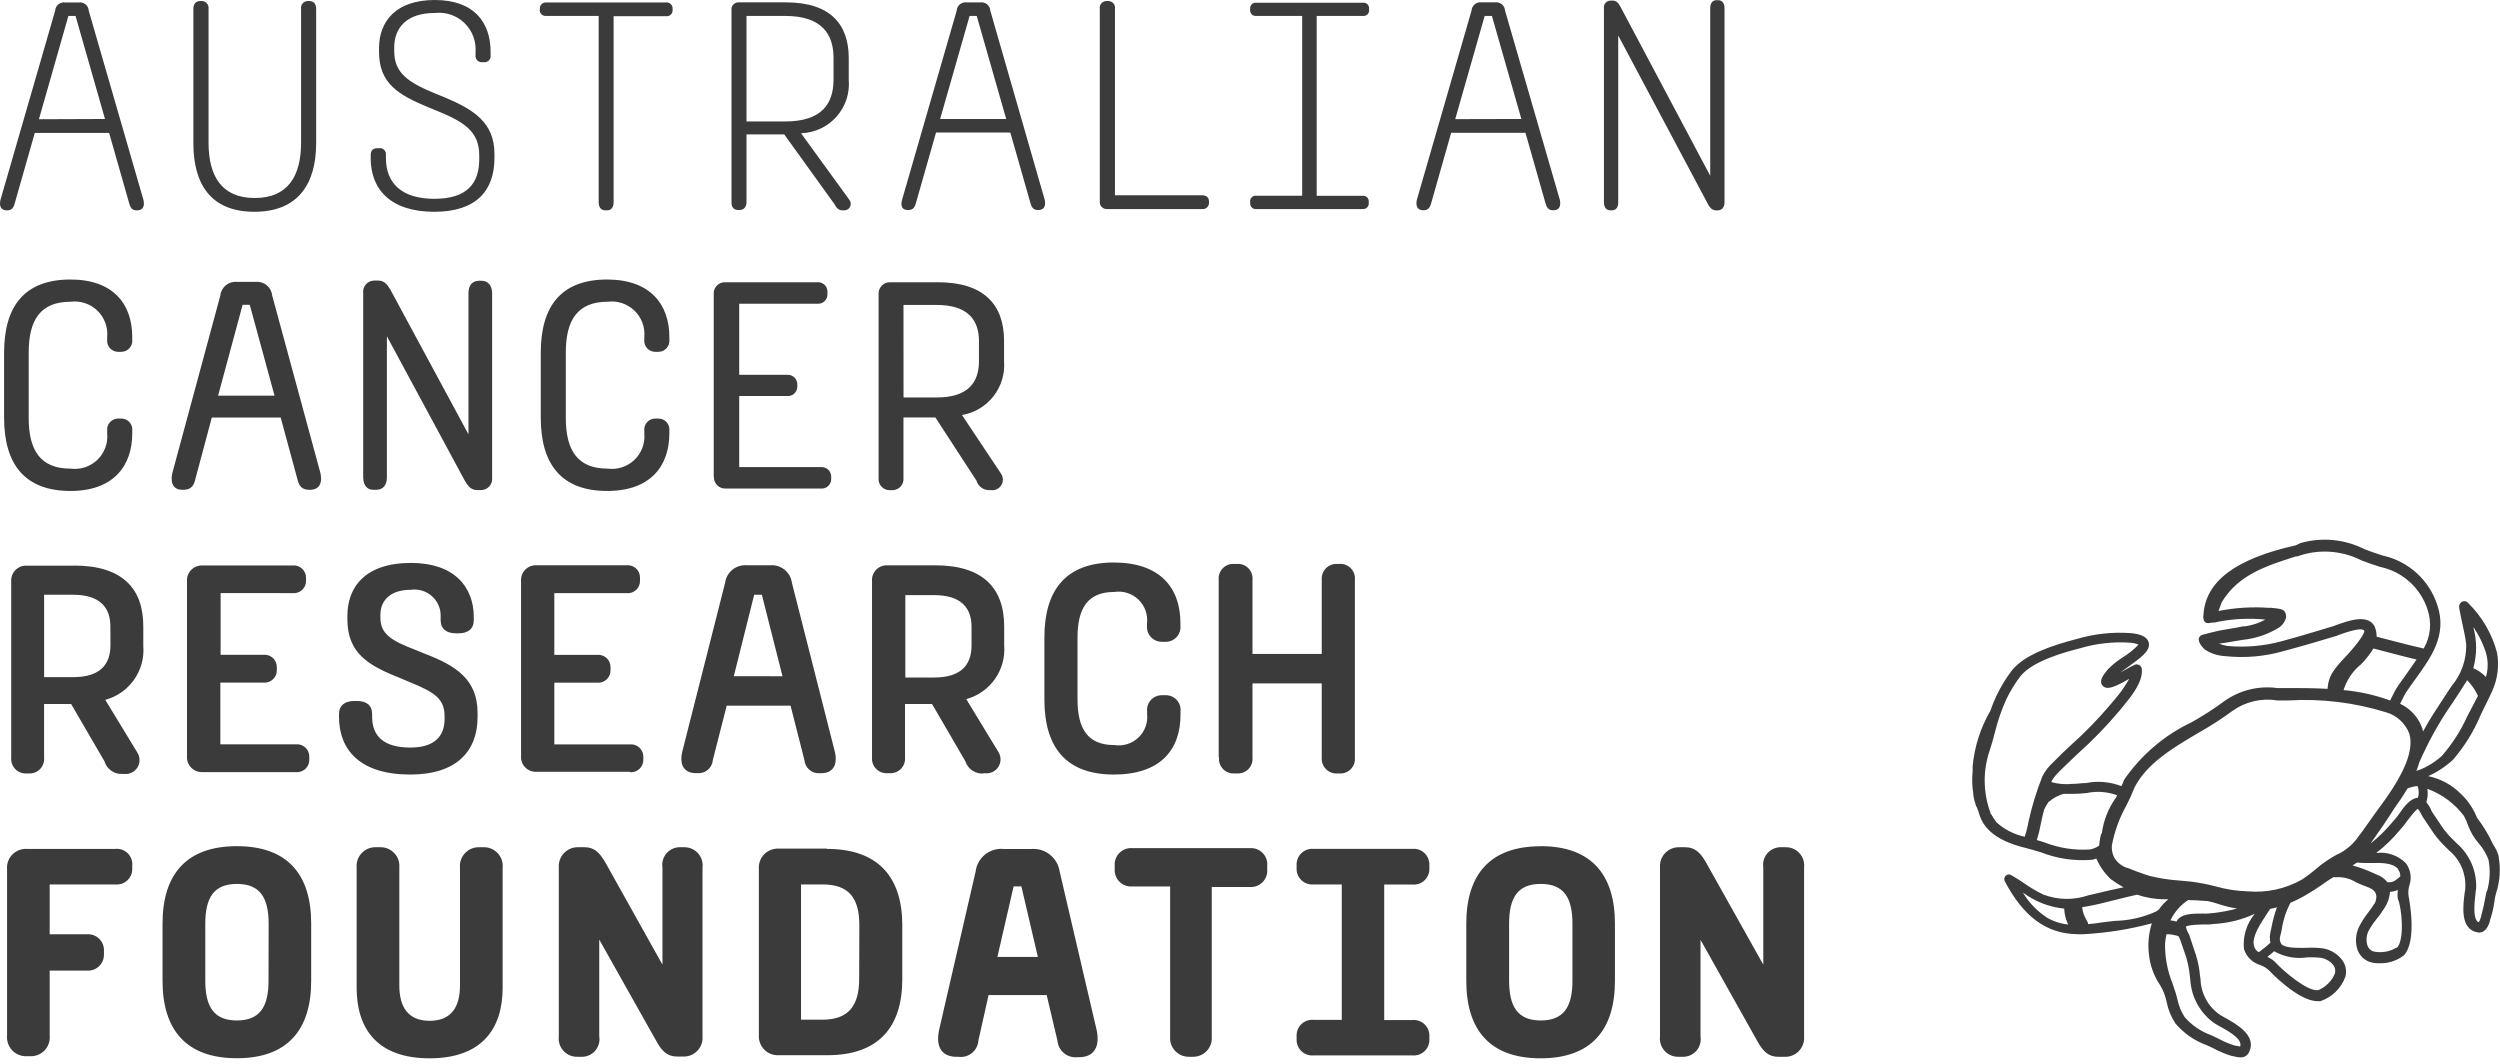 <svg xmlns="http://www.w3.org/2000/svg" xmlns:xlink="http://www.w3.org/1999/xlink" width="148px" height="63px" viewBox="0 0 148 63"><title>acrf</title><g id="Page-1" stroke="none" stroke-width="1" fill="none" fill-rule="evenodd"><g id="Artboard" transform="translate(-964, -675)" fill="#3B3B3B" fill-rule="nonzero"><g id="acrf" transform="translate(964, 675)"><path d="M5.254,0.636 C5.247,0.49 5.179,0.354 5.067,0.261 C4.955,0.168 4.809,0.126 4.664,0.145 L3.849,0.145 C3.705,0.127 3.561,0.17 3.45,0.263 C3.339,0.356 3.272,0.491 3.264,0.636 L0.022,11.853 C-0.062,12.26 0.1,12.453 0.393,12.453 L0.43,12.453 C0.691,12.453 0.806,12.291 0.869,12.046 L2.06,7.868 L6.46,7.868 L7.651,12.046 C7.714,12.291 7.829,12.453 8.074,12.453 L8.121,12.453 C8.421,12.453 8.581,12.26 8.497,11.853 L5.254,0.636 Z M2.304,7.059 L4.048,0.944 L4.472,0.944 L6.216,7.044 L2.304,7.059 Z M11.448,8.474 L11.448,0.521 C11.448,0.229 11.594,0.061 11.855,0.061 L11.939,0.061 C12.057,0.06 12.169,0.11 12.247,0.198 C12.325,0.287 12.361,0.404 12.346,0.521 L12.346,8.443 C12.346,10.433 13.129,11.722 15.082,11.722 C17.035,11.722 17.824,10.432 17.824,8.443 L17.824,0.521 C17.806,0.404 17.841,0.285 17.92,0.196 C17.999,0.107 18.113,0.058 18.231,0.061 L18.309,0.061 C18.57,0.061 18.716,0.228 18.716,0.521 L18.716,8.474 C18.716,10.855 17.672,12.537 15.061,12.537 C12.45,12.537 11.447,10.866 11.447,8.474 L11.448,8.474 Z M21.948,9.357 L21.948,9.164 C21.948,8.887 22.094,8.772 22.355,8.772 L22.439,8.772 C22.549,8.755 22.66,8.79 22.74,8.867 C22.82,8.944 22.859,9.054 22.846,9.164 L22.846,9.357 C22.846,10.84 23.776,11.77 25.713,11.77 C27.65,11.77 28.371,10.856 28.371,9.425 L28.371,9.195 C28.371,7.806 27.509,7.237 25.927,6.584 L25.327,6.339 C23.614,5.624 22.439,4.955 22.439,3.081 L22.439,2.836 C22.439,1.306 23.4,0 25.739,0 C28.078,0 29.044,1.337 29.044,3.081 L29.044,3.274 C29.06,3.386 29.022,3.499 28.942,3.579 C28.862,3.659 28.749,3.697 28.637,3.681 L28.559,3.681 C28.448,3.694 28.336,3.656 28.257,3.576 C28.177,3.497 28.139,3.386 28.152,3.274 L28.152,3.081 C28.199,2.436 27.957,1.804 27.49,1.357 C27.023,0.909 26.381,0.694 25.739,0.768 C24.058,0.768 23.339,1.661 23.339,2.805 L23.339,3.035 C23.339,4.335 24.185,4.873 25.699,5.51 L26.305,5.755 C28.065,6.491 29.271,7.269 29.271,9.113 L29.271,9.358 C29.271,11.285 28.195,12.538 25.715,12.538 C23.087,12.537 21.944,11.184 21.944,9.357 L21.948,9.357 Z M31.958,0.584 L31.958,0.521 C31.951,0.416 31.991,0.314 32.067,0.242 C32.142,0.169 32.246,0.134 32.35,0.145 L39.426,0.145 C39.53,0.134 39.634,0.169 39.71,0.242 C39.785,0.314 39.825,0.416 39.818,0.521 L39.818,0.584 C39.827,0.689 39.788,0.792 39.712,0.865 C39.636,0.938 39.531,0.973 39.426,0.96 L36.326,0.96 L36.326,11.983 C36.326,12.275 36.18,12.453 35.934,12.453 L35.834,12.453 C35.589,12.453 35.442,12.275 35.442,11.983 L35.442,0.944 L32.342,0.944 C32.24,0.956 32.139,0.924 32.063,0.854 C31.988,0.785 31.946,0.686 31.95,0.584 L31.958,0.584 Z M43.708,12.432 L43.786,12.432 C44.031,12.432 44.193,12.254 44.193,11.962 L44.193,7.957 L46.428,7.957 L49.41,12.098 C49.525,12.323 49.64,12.453 49.901,12.453 L49.948,12.453 C50.103,12.466 50.251,12.385 50.323,12.247 C50.395,12.108 50.377,11.941 50.277,11.821 L47.421,7.889 C48.223,7.866 48.98,7.513 49.515,6.915 C50.049,6.317 50.314,5.525 50.246,4.725 L50.246,3.44 C50.246,1.45 49.17,0.14 46.528,0.14 L43.728,0.14 C43.609,0.134 43.493,0.182 43.412,0.269 C43.33,0.357 43.291,0.475 43.305,0.594 L43.305,11.983 C43.301,12.276 43.447,12.432 43.708,12.432 Z M44.194,0.944 L46.494,0.944 C48.645,0.944 49.345,2.02 49.345,3.424 L49.345,4.709 C49.345,6.145 48.645,7.189 46.494,7.189 L44.194,7.189 L44.194,0.944 Z M53.745,12.432 L53.782,12.432 C54.043,12.432 54.158,12.27 54.221,12.025 L55.412,7.847 L59.812,7.847 L61.003,12.025 C61.066,12.27 61.181,12.432 61.426,12.432 L61.472,12.432 C61.772,12.432 61.932,12.239 61.848,11.832 L58.626,0.632 C58.619,0.486 58.551,0.35 58.439,0.257 C58.327,0.164 58.181,0.122 58.036,0.141 L57.221,0.141 C57.077,0.123 56.933,0.166 56.822,0.259 C56.711,0.352 56.644,0.487 56.636,0.632 L53.395,11.853 C53.291,12.26 53.453,12.432 53.745,12.432 L53.745,12.432 Z M57.4,0.944 L57.823,0.944 L59.567,7.044 L55.656,7.044 L57.4,0.944 Z M65.108,11.909 L65.108,0.521 C65.09,0.404 65.125,0.285 65.204,0.196 C65.283,0.107 65.397,0.058 65.515,0.061 L65.599,0.061 C65.718,0.058 65.832,0.107 65.91,0.196 C65.989,0.285 66.024,0.404 66.006,0.521 L66.006,11.56 L71.16,11.56 C71.421,11.56 71.573,11.691 71.573,11.931 L71.573,11.999 C71.577,12.107 71.533,12.21 71.454,12.283 C71.374,12.355 71.267,12.389 71.16,12.375 L65.531,12.375 C65.41,12.381 65.292,12.332 65.21,12.242 C65.128,12.152 65.091,12.03 65.108,11.91 L65.108,11.909 Z M74.008,12.009 L74.008,11.946 C73.998,11.846 74.034,11.746 74.106,11.676 C74.179,11.606 74.279,11.573 74.379,11.586 L77.089,11.586 L77.089,0.944 L74.379,0.944 C74.279,0.957 74.179,0.924 74.106,0.854 C74.034,0.784 73.998,0.684 74.008,0.584 L74.008,0.521 C73.998,0.421 74.034,0.321 74.106,0.251 C74.179,0.181 74.279,0.148 74.379,0.161 L80.679,0.161 C80.779,0.148 80.88,0.181 80.952,0.251 C81.024,0.321 81.061,0.421 81.05,0.521 L81.05,0.584 C81.061,0.684 81.024,0.784 80.952,0.854 C80.88,0.924 80.779,0.957 80.679,0.944 L77.948,0.944 L77.948,11.592 L80.658,11.592 C80.758,11.579 80.859,11.612 80.931,11.682 C81.003,11.752 81.04,11.852 81.029,11.952 L81.029,12.015 C81.04,12.115 81.003,12.215 80.931,12.285 C80.859,12.355 80.758,12.388 80.658,12.375 L74.382,12.375 C74.282,12.388 74.182,12.355 74.109,12.285 C74.037,12.215 74.001,12.115 74.011,12.015 L74.008,12.009 Z M91.496,12.04 C91.564,12.285 91.679,12.447 91.924,12.447 L91.971,12.447 C92.263,12.447 92.425,12.254 92.347,11.847 L89.099,0.63 C89.092,0.485 89.024,0.35 88.913,0.257 C88.802,0.164 88.658,0.121 88.514,0.139 L87.699,0.139 C87.555,0.121 87.411,0.164 87.3,0.257 C87.189,0.35 87.122,0.485 87.114,0.63 L83.872,11.848 C83.794,12.255 83.956,12.448 84.248,12.448 L84.279,12.448 C84.54,12.448 84.655,12.286 84.723,12.041 L85.908,7.863 L90.308,7.863 L91.496,12.04 Z M86.149,7.053 L87.893,0.943 L88.321,0.943 L90.065,7.043 L86.149,7.053 Z M101.115,12.092 L95.799,2.102 L95.799,11.982 C95.799,12.274 95.668,12.452 95.423,12.452 L95.329,12.452 C95.099,12.452 94.953,12.274 94.953,11.982 L94.953,0.495 C94.935,0.378 94.97,0.259 95.049,0.17 C95.128,0.081 95.242,0.032 95.36,0.035 L95.475,0.035 C95.684,0.035 95.799,0.166 95.929,0.395 L101.245,10.405 L101.245,0.485 C101.245,0.193 101.376,0.01 101.621,0.01 L101.721,0.01 C101.946,0.01 102.092,0.193 102.092,0.485 L102.092,11.985 C102.092,12.277 101.93,12.455 101.685,12.455 L101.575,12.455 C101.361,12.434 101.246,12.324 101.115,12.1 L101.115,12.092 Z M6.346,20.098 L6.346,19.952 C6.398,19.369 6.184,18.795 5.763,18.389 C5.342,17.983 4.759,17.79 4.179,17.863 C2.398,17.863 1.699,18.939 1.699,20.863 L1.699,24.743 C1.699,26.67 2.399,27.743 4.179,27.743 C4.76,27.819 5.344,27.627 5.766,27.22 C6.187,26.814 6.401,26.237 6.346,25.654 L6.346,25.509 C6.323,25.32 6.384,25.131 6.512,24.99 C6.641,24.85 6.824,24.772 7.014,24.778 L7.145,24.778 C7.338,24.767 7.526,24.843 7.658,24.984 C7.79,25.125 7.852,25.317 7.829,25.509 L7.829,25.655 C7.829,27.561 6.738,29.065 4.174,29.065 C1.448,29.065 0.242,27.465 0.242,24.726 L0.242,20.881 C0.242,18.145 1.433,16.547 4.174,16.547 C6.748,16.547 7.829,18.047 7.829,19.947 L7.829,20.093 C7.852,20.285 7.79,20.478 7.658,20.62 C7.526,20.761 7.339,20.838 7.145,20.829 L7.014,20.829 C6.823,20.835 6.639,20.757 6.51,20.615 C6.382,20.474 6.322,20.283 6.346,20.093 L6.346,20.098 Z M16.111,17.487 C16.062,16.996 15.625,16.638 15.134,16.687 L14.022,16.687 C13.533,16.643 13.099,16.999 13.046,17.487 L10.194,28.035 C10.063,28.703 10.34,28.996 10.794,28.996 L10.862,28.996 C11.301,28.996 11.478,28.751 11.562,28.375 L12.539,24.72 L16.617,24.72 L17.609,28.375 C17.693,28.751 17.87,28.996 18.293,28.996 L18.361,28.996 C18.815,28.996 19.108,28.704 18.977,28.035 L16.111,17.487 Z M12.911,23.424 L14.363,18.045 L14.786,18.045 L16.253,23.424 L12.911,23.424 Z M21.501,28.286 L21.501,17.362 C21.475,17.17 21.534,16.976 21.663,16.831 C21.792,16.686 21.978,16.605 22.172,16.609 L22.386,16.609 C22.725,16.609 22.908,16.809 23.101,17.131 L27.733,25.711 L27.733,17.357 C27.733,16.897 27.958,16.621 28.365,16.621 L28.496,16.621 C28.888,16.621 29.133,16.898 29.133,17.357 L29.133,28.281 C29.154,28.47 29.093,28.658 28.965,28.798 C28.837,28.938 28.655,29.016 28.465,29.012 L28.256,29.012 C27.911,29.012 27.734,28.819 27.535,28.49 L22.904,19.909 L22.904,28.264 C22.904,28.718 22.679,28.995 22.272,28.995 L22.142,28.995 C21.75,29.017 21.505,28.74 21.505,28.286 L21.501,28.286 Z M38.143,20.098 L38.143,19.952 C38.195,19.369 37.981,18.795 37.56,18.389 C37.139,17.983 36.556,17.79 35.976,17.863 C34.201,17.863 33.496,18.939 33.496,20.863 L33.496,24.743 C33.496,26.67 34.196,27.743 35.976,27.743 C36.557,27.819 37.141,27.627 37.563,27.22 C37.984,26.814 38.198,26.237 38.143,25.654 L38.143,25.509 C38.12,25.32 38.181,25.131 38.309,24.99 C38.438,24.85 38.621,24.772 38.811,24.778 L38.942,24.778 C39.135,24.767 39.323,24.843 39.455,24.984 C39.587,25.125 39.649,25.317 39.626,25.509 L39.626,25.655 C39.626,27.561 38.535,29.065 35.945,29.065 C33.219,29.065 32.013,27.465 32.013,24.726 L32.013,20.881 C32.013,18.145 33.204,16.547 35.945,16.547 C38.519,16.547 39.626,18.047 39.626,19.947 L39.626,20.093 C39.649,20.285 39.587,20.478 39.455,20.62 C39.323,20.761 39.136,20.838 38.942,20.829 L38.811,20.829 C38.62,20.835 38.436,20.757 38.307,20.615 C38.179,20.474 38.119,20.283 38.143,20.093 L38.143,20.098 Z M42.253,28.218 L42.253,17.425 C42.236,17.233 42.304,17.044 42.438,16.906 C42.573,16.769 42.761,16.697 42.953,16.71 L48.384,16.71 C48.544,16.696 48.703,16.753 48.818,16.865 C48.933,16.978 48.994,17.134 48.984,17.295 L48.984,17.395 C48.996,17.556 48.936,17.714 48.82,17.827 C48.704,17.94 48.545,17.996 48.384,17.98 L43.761,17.98 L43.761,22.189 L46.581,22.189 C46.744,22.174 46.905,22.23 47.024,22.341 C47.142,22.453 47.207,22.611 47.202,22.774 L47.202,22.874 C47.206,23.035 47.14,23.191 47.021,23.3 C46.902,23.409 46.742,23.461 46.581,23.443 L43.761,23.443 L43.761,27.652 L48.586,27.652 C48.749,27.637 48.91,27.693 49.029,27.804 C49.147,27.916 49.212,28.074 49.207,28.237 L49.207,28.337 C49.214,28.501 49.15,28.659 49.03,28.771 C48.911,28.884 48.749,28.939 48.586,28.922 L42.962,28.922 C42.774,28.931 42.59,28.86 42.457,28.727 C42.324,28.594 42.253,28.41 42.262,28.222 L42.253,28.218 Z M52.671,29.018 L52.796,29.018 C52.989,29.028 53.177,28.953 53.31,28.812 C53.443,28.671 53.507,28.479 53.485,28.287 L53.485,24.714 L55.375,24.714 L57.803,28.448 C57.905,28.801 58.237,29.037 58.603,29.017 L58.672,29.017 C58.916,29.045 59.154,28.928 59.281,28.719 C59.408,28.509 59.4,28.244 59.262,28.041 L56.949,24.568 C58.484,24.309 59.566,22.919 59.44,21.368 L59.44,20.182 C59.44,18.031 58.249,16.709 55.513,16.709 L52.713,16.709 C52.522,16.699 52.336,16.772 52.202,16.909 C52.068,17.046 51.999,17.233 52.013,17.424 L52.013,28.286 C51.99,28.476 52.052,28.666 52.181,28.807 C52.311,28.948 52.496,29.025 52.687,29.017 L52.671,29.018 Z M53.486,18.052 L55.455,18.052 C57.314,18.052 57.955,18.966 57.955,20.188 L57.955,21.379 C57.955,22.632 57.318,23.53 55.455,23.53 L53.489,23.53 L53.486,18.052 Z M4.403,33.487 L1.583,33.487 C1.332,33.474 1.087,33.57 0.912,33.75 C0.736,33.93 0.646,34.176 0.664,34.427 L0.664,44.845 C0.64,45.094 0.725,45.342 0.898,45.524 C1.071,45.705 1.314,45.802 1.564,45.79 L1.71,45.79 C1.96,45.802 2.204,45.705 2.376,45.524 C2.549,45.342 2.635,45.094 2.61,44.845 L2.61,41.675 L4.21,41.675 L6.184,45.069 C6.323,45.54 6.77,45.851 7.26,45.816 L7.338,45.816 C7.653,45.854 7.961,45.708 8.132,45.441 C8.302,45.174 8.305,44.833 8.138,44.563 L6.232,41.43 C7.657,41.047 8.605,39.7 8.483,38.23 L8.483,37.127 C8.504,34.819 7.219,33.482 4.394,33.482 L4.403,33.487 Z M6.539,38.187 C6.539,39.315 5.954,40.087 4.325,40.087 L2.612,40.087 L2.612,35.209 L4.32,35.209 C5.949,35.209 6.534,35.992 6.534,37.084 L6.539,38.187 Z M13.061,35.109 L13.061,38.764 L15.588,38.764 C15.797,38.742 16.005,38.812 16.158,38.956 C16.311,39.099 16.395,39.301 16.388,39.511 L16.388,39.657 C16.397,39.868 16.314,40.071 16.16,40.216 C16.006,40.36 15.798,40.431 15.588,40.409 L13.045,40.409 L13.045,44.064 L17.51,44.064 C17.719,44.042 17.927,44.112 18.08,44.256 C18.233,44.399 18.317,44.601 18.31,44.811 L18.31,44.957 C18.319,45.168 18.236,45.371 18.082,45.516 C17.928,45.66 17.72,45.731 17.51,45.709 L11.985,45.709 C11.734,45.72 11.49,45.623 11.315,45.443 C11.14,45.262 11.051,45.015 11.071,44.764 L11.071,34.422 C11.051,34.171 11.14,33.924 11.315,33.743 C11.49,33.563 11.734,33.466 11.985,33.477 L17.317,33.477 C17.527,33.455 17.735,33.526 17.889,33.67 C18.043,33.815 18.126,34.018 18.117,34.229 L18.117,34.365 C18.126,34.575 18.043,34.779 17.889,34.922 C17.735,35.066 17.526,35.135 17.317,35.112 L13.061,35.109 Z M24.278,45.853 C21.312,45.853 20.069,44.386 20.069,42.443 L20.069,42.281 C20.069,41.759 20.414,41.498 20.969,41.498 L21.131,41.498 C21.685,41.498 22.031,41.743 22.031,42.281 L22.031,42.443 C22.031,43.519 22.652,44.255 24.282,44.255 C25.713,44.255 26.319,43.602 26.319,42.555 L26.319,42.393 C26.319,41.349 25.682,40.973 24.345,40.419 L23.729,40.158 C21.829,39.411 20.565,38.691 20.565,36.658 L20.565,36.458 C20.565,34.766 21.609,33.325 24.33,33.325 C26.889,33.325 28.048,34.74 28.048,36.536 L28.048,36.709 C28.048,37.231 27.703,37.492 27.148,37.492 L26.986,37.492 C26.432,37.492 26.086,37.231 26.086,36.709 L26.086,36.531 C26.111,36.067 25.926,35.616 25.582,35.303 C25.238,34.99 24.771,34.848 24.311,34.917 C23.105,34.917 22.52,35.554 22.52,36.384 L22.52,36.577 C22.52,37.522 23.168,37.929 24.541,38.452 L25.141,38.697 C26.972,39.398 28.272,40.209 28.272,42.203 L28.272,42.448 C28.272,44.437 27.066,45.853 24.278,45.853 Z M37.286,45.691 L31.756,45.691 C31.505,45.703 31.262,45.605 31.088,45.424 C30.913,45.243 30.826,44.996 30.847,44.746 L30.847,34.409 C30.826,34.159 30.913,33.912 31.088,33.731 C31.262,33.55 31.505,33.452 31.756,33.464 L37.088,33.464 C37.298,33.442 37.506,33.513 37.66,33.657 C37.814,33.802 37.897,34.005 37.888,34.216 L37.888,34.367 C37.897,34.577 37.814,34.781 37.66,34.924 C37.506,35.068 37.297,35.137 37.088,35.114 L32.816,35.114 L32.816,38.769 L35.343,38.769 C35.552,38.746 35.761,38.815 35.915,38.959 C36.069,39.102 36.152,39.306 36.143,39.516 L36.143,39.662 C36.152,39.873 36.069,40.076 35.915,40.221 C35.761,40.365 35.553,40.436 35.343,40.414 L32.816,40.414 L32.816,44.069 L37.286,44.069 C37.495,44.049 37.703,44.12 37.856,44.264 C38.009,44.408 38.093,44.611 38.086,44.821 L38.086,44.967 C38.092,45.176 38.007,45.378 37.854,45.521 C37.701,45.663 37.494,45.734 37.286,45.714 L37.286,45.691 Z M47.62,44.991 C47.637,45.216 47.744,45.425 47.915,45.572 C48.086,45.719 48.309,45.791 48.534,45.774 L48.612,45.774 C49.218,45.774 49.612,45.398 49.432,44.536 L46.883,34.509 C46.802,33.868 46.227,33.406 45.583,33.465 L44.231,33.465 C43.585,33.403 43.006,33.865 42.925,34.509 L40.382,44.532 C40.199,45.394 40.591,45.77 41.197,45.77 L41.272,45.77 C41.5,45.793 41.727,45.723 41.902,45.575 C42.077,45.428 42.185,45.215 42.201,44.987 L43.021,41.776 L46.802,41.776 L47.62,44.991 Z M43.442,40.03 L44.648,35.209 L45.102,35.209 L46.324,40.034 L43.442,40.03 Z M58.225,45.774 L58.309,45.774 C58.624,45.812 58.932,45.666 59.103,45.399 C59.273,45.132 59.276,44.791 59.109,44.521 L57.202,41.388 C58.624,41.003 59.569,39.657 59.447,38.188 L59.447,37.085 C59.447,34.803 58.178,33.466 55.358,33.466 L52.538,33.466 C52.286,33.453 52.041,33.549 51.866,33.731 C51.691,33.912 51.603,34.16 51.624,34.411 L51.624,44.829 C51.6,45.077 51.684,45.324 51.856,45.505 C52.027,45.686 52.268,45.784 52.517,45.774 L52.684,45.774 C52.933,45.784 53.174,45.686 53.346,45.505 C53.517,45.324 53.601,45.077 53.577,44.829 L53.577,41.675 L55.177,41.675 L57.151,45.069 C57.301,45.539 57.76,45.84 58.251,45.79 L58.225,45.774 Z M55.296,40.109 L53.596,40.109 L53.596,35.231 L55.296,35.231 C56.925,35.231 57.515,36.014 57.515,37.106 L57.515,38.209 C57.515,39.336 56.925,40.109 55.296,40.109 Z M65.938,45.853 C63.097,45.853 61.828,44.224 61.828,41.42 L61.828,37.733 C61.828,34.933 63.097,33.3 65.938,33.3 C68.659,33.3 69.881,34.783 69.881,36.887 L69.881,37.033 C69.907,37.284 69.823,37.534 69.65,37.719 C69.478,37.903 69.233,38.003 68.981,37.994 L68.803,37.994 C68.551,38.002 68.308,37.901 68.136,37.717 C67.964,37.533 67.879,37.284 67.903,37.033 L67.903,36.902 C67.962,36.38 67.775,35.861 67.396,35.496 C67.018,35.132 66.491,34.964 65.972,35.043 C64.405,35.043 63.789,35.988 63.789,37.743 L63.789,41.398 C63.789,43.163 64.405,44.108 65.972,44.108 C66.492,44.189 67.021,44.022 67.4,43.658 C67.78,43.293 67.968,42.772 67.909,42.249 L67.909,42.118 C67.883,41.867 67.967,41.617 68.14,41.432 C68.313,41.248 68.557,41.148 68.809,41.157 L68.987,41.157 C69.239,41.148 69.484,41.248 69.656,41.432 C69.829,41.617 69.913,41.867 69.887,42.118 L69.887,42.264 C69.902,44.391 68.695,45.853 65.938,45.853 Z M72.147,44.809 L72.147,34.328 C72.123,34.079 72.208,33.831 72.381,33.649 C72.554,33.468 72.797,33.371 73.047,33.383 L73.247,33.383 C73.497,33.371 73.741,33.468 73.913,33.649 C74.086,33.831 74.172,34.079 74.147,34.328 L74.147,38.714 L78.247,38.714 L78.247,34.328 C78.226,34.079 78.313,33.834 78.485,33.653 C78.657,33.472 78.898,33.374 79.147,33.383 L79.309,33.383 C79.559,33.371 79.803,33.468 79.975,33.649 C80.148,33.831 80.234,34.079 80.209,34.328 L80.209,44.845 C80.234,45.094 80.148,45.342 79.975,45.524 C79.803,45.705 79.559,45.802 79.309,45.79 L79.147,45.79 C78.898,45.799 78.657,45.701 78.485,45.52 C78.313,45.339 78.226,45.094 78.247,44.845 L78.247,40.458 L74.147,40.458 L74.147,44.844 C74.172,45.093 74.086,45.341 73.913,45.523 C73.741,45.704 73.497,45.801 73.247,45.789 L73.085,45.789 C72.832,45.807 72.583,45.712 72.406,45.53 C72.229,45.348 72.141,45.097 72.166,44.844 L72.147,44.809 Z M7.829,51.216 L7.829,51.399 C7.843,51.666 7.739,51.926 7.545,52.111 C7.352,52.295 7.087,52.386 6.821,52.36 L2.941,52.36 L2.941,55.31 L5.141,55.31 C5.411,55.289 5.677,55.385 5.871,55.574 C6.065,55.763 6.169,56.026 6.154,56.297 L6.154,56.497 C6.161,56.763 6.054,57.02 5.861,57.203 C5.668,57.386 5.407,57.479 5.141,57.458 L2.941,57.458 L2.941,61.322 C2.969,61.641 2.857,61.957 2.635,62.188 C2.413,62.419 2.102,62.543 1.782,62.528 L1.572,62.528 C1.254,62.539 0.945,62.414 0.725,62.184 C0.504,61.953 0.393,61.64 0.418,61.322 L0.418,51.461 C0.39,51.14 0.503,50.822 0.728,50.591 C0.952,50.36 1.266,50.237 1.588,50.255 L6.81,50.255 C7.079,50.224 7.348,50.313 7.545,50.498 C7.743,50.683 7.848,50.946 7.834,51.216 L7.829,51.216 Z M14.022,50.093 C11.022,50.093 9.622,51.774 9.622,54.673 L9.622,58.067 C9.622,60.967 11.022,62.647 14.022,62.647 C17.022,62.647 18.422,60.966 18.422,58.067 L18.422,54.673 C18.422,51.773 17.028,50.093 14.022,50.093 Z M15.897,58.051 C15.897,59.618 15.375,60.411 14.022,60.411 C12.669,60.411 12.153,59.611 12.153,58.051 L12.153,54.688 C12.153,53.121 12.675,52.328 14.028,52.328 C15.381,52.328 15.903,53.128 15.903,54.688 L15.897,58.051 Z M29.756,51.367 L29.756,58.474 C29.756,60.934 28.498,62.652 25.432,62.652 C22.366,62.652 21.113,60.939 21.113,58.474 L21.113,51.367 C21.084,51.047 21.195,50.73 21.417,50.498 C21.639,50.266 21.951,50.141 22.272,50.156 L22.481,50.156 C22.802,50.141 23.114,50.266 23.336,50.498 C23.558,50.73 23.669,51.047 23.64,51.367 L23.64,58.343 C23.64,59.612 24.162,60.432 25.431,60.432 C26.7,60.432 27.231,59.632 27.231,58.343 L27.231,51.367 C27.202,51.048 27.313,50.732 27.534,50.5 C27.755,50.268 28.065,50.143 28.385,50.156 L28.599,50.156 C28.92,50.141 29.232,50.266 29.454,50.498 C29.676,50.73 29.787,51.047 29.758,51.367 L29.756,51.367 Z M41.589,51.367 L41.589,61.341 C41.617,61.66 41.505,61.976 41.283,62.207 C41.061,62.438 40.75,62.562 40.43,62.547 L40.091,62.547 C39.501,62.547 39.191,62.223 38.885,61.685 L35.475,55.622 L35.475,61.34 C35.53,61.655 35.438,61.977 35.226,62.215 C35.013,62.453 34.703,62.581 34.384,62.562 L34.172,62.562 C33.861,62.567 33.562,62.437 33.353,62.206 C33.144,61.975 33.045,61.665 33.081,61.356 L33.081,51.366 C33.056,51.047 33.168,50.732 33.389,50.501 C33.611,50.27 33.92,50.144 34.24,50.155 L34.611,50.155 C35.196,50.155 35.504,50.5 35.817,51.022 L39.217,57.106 L39.217,51.362 C39.168,51.05 39.262,50.732 39.474,50.498 C39.686,50.264 39.993,50.138 40.308,50.156 L40.522,50.156 C40.834,50.156 41.13,50.291 41.334,50.527 C41.539,50.762 41.631,51.074 41.587,51.383 L41.589,51.367 Z M48.957,50.239 L46.095,50.239 C45.774,50.223 45.461,50.346 45.237,50.577 C45.013,50.808 44.899,51.124 44.925,51.445 L44.925,61.262 C44.899,61.583 45.013,61.899 45.237,62.13 C45.461,62.361 45.774,62.484 46.095,62.468 L48.983,62.468 C51.996,62.468 53.416,60.823 53.416,57.968 L53.416,54.741 C53.406,51.905 51.97,50.255 48.956,50.255 L48.957,50.239 Z M50.863,57.952 C50.863,59.519 50.247,60.365 48.696,60.365 L47.421,60.365 L47.421,52.359 L48.706,52.359 C50.273,52.359 50.873,53.189 50.873,54.772 L50.863,57.952 Z M62.732,51.597 C62.613,50.777 61.877,50.191 61.051,50.26 L59.437,50.26 C58.606,50.171 57.857,50.767 57.756,51.597 L55.589,60.997 C55.364,62.104 55.866,62.564 56.633,62.564 L56.748,62.564 C57.035,62.601 57.325,62.517 57.548,62.332 C57.771,62.146 57.907,61.877 57.923,61.588 L58.523,58.909 L61.964,58.909 L62.601,61.609 C62.625,61.895 62.763,62.16 62.984,62.344 C63.205,62.528 63.49,62.615 63.776,62.586 L63.886,62.586 C64.638,62.586 65.144,62.116 64.93,61.019 L62.732,51.597 Z M59.045,56.652 L60.006,52.474 L60.466,52.474 L61.442,56.652 L59.045,56.652 Z M75.019,51.289 L75.019,51.467 C75.043,51.751 74.94,52.031 74.738,52.231 C74.536,52.432 74.256,52.534 73.972,52.509 L71.737,52.509 L71.737,61.386 C71.758,61.691 71.651,61.99 71.443,62.213 C71.234,62.436 70.942,62.562 70.637,62.561 L70.412,62.561 C70.095,62.572 69.789,62.446 69.571,62.216 C69.353,61.986 69.244,61.673 69.272,61.357 L69.272,52.479 L67.035,52.479 C66.752,52.501 66.473,52.398 66.273,52.198 C66.072,51.997 65.969,51.718 65.991,51.435 L65.991,51.257 C65.968,50.973 66.07,50.693 66.271,50.492 C66.472,50.29 66.751,50.187 67.035,50.209 L73.996,50.209 C74.281,50.19 74.56,50.299 74.757,50.505 C74.955,50.712 75.05,50.995 75.019,51.279 L75.019,51.289 Z M84.619,51.221 L84.619,51.404 C84.631,51.672 84.526,51.931 84.332,52.116 C84.138,52.3 83.873,52.391 83.606,52.365 L81.945,52.365 L81.945,60.386 L83.606,60.386 C83.873,60.36 84.138,60.451 84.332,60.635 C84.526,60.82 84.631,61.079 84.619,61.347 L84.619,61.519 C84.631,61.787 84.526,62.046 84.332,62.231 C84.138,62.415 83.873,62.506 83.606,62.48 L77.772,62.48 C77.505,62.506 77.241,62.415 77.046,62.231 C76.852,62.046 76.747,61.787 76.759,61.519 L76.759,61.336 C76.747,61.068 76.852,60.809 77.046,60.624 C77.241,60.44 77.505,60.349 77.772,60.375 L79.433,60.375 L79.433,52.359 L77.772,52.359 C77.505,52.385 77.241,52.294 77.046,52.11 C76.852,51.925 76.747,51.666 76.759,51.398 L76.759,51.215 C76.747,50.947 76.852,50.688 77.046,50.503 C77.241,50.319 77.505,50.228 77.772,50.254 L83.605,50.254 C83.872,50.228 84.137,50.319 84.331,50.503 C84.525,50.688 84.63,50.947 84.618,51.215 L84.619,51.221 Z M91.204,50.098 C88.204,50.098 86.804,51.779 86.804,54.678 L86.804,58.072 C86.804,60.972 88.204,62.652 91.204,62.652 C94.204,62.652 95.604,60.971 95.604,58.072 L95.604,54.678 C95.604,51.778 94.204,50.093 91.204,50.093 L91.204,50.098 Z M93.089,58.051 C93.089,59.618 92.567,60.411 91.214,60.411 C89.861,60.411 89.339,59.611 89.339,58.051 L89.339,54.688 C89.339,53.121 89.861,52.328 91.214,52.328 C92.567,52.328 93.089,53.128 93.089,54.688 L93.089,58.051 Z M106.802,51.383 L106.802,61.357 C106.828,61.68 106.713,61.998 106.487,62.229 C106.261,62.46 105.945,62.582 105.622,62.563 L105.277,62.563 C104.692,62.563 104.384,62.239 104.071,61.701 L100.671,55.638 L100.671,61.356 C100.721,61.668 100.626,61.986 100.414,62.22 C100.202,62.454 99.896,62.58 99.58,62.562 L99.361,62.562 C99.05,62.568 98.751,62.439 98.542,62.208 C98.333,61.977 98.235,61.666 98.272,61.357 L98.272,51.367 C98.245,51.048 98.356,50.733 98.576,50.502 C98.797,50.27 99.106,50.144 99.426,50.156 L99.771,50.156 C100.356,50.156 100.671,50.501 100.977,51.023 L104.387,57.107 L104.387,51.362 C104.338,51.05 104.432,50.732 104.644,50.498 C104.856,50.264 105.163,50.138 105.478,50.156 L105.687,50.156 C106.006,50.144 106.315,50.274 106.529,50.51 C106.744,50.747 106.842,51.066 106.799,51.383 L106.802,51.383 Z M147.919,50.673 C147.846,50.425 147.733,50.19 147.585,49.978 C147.329,49.422 147.012,48.897 146.64,48.411 C146.428,47.873 146.1,47.388 145.679,46.991 C145.151,46.461 144.479,46.098 143.747,45.947 C144.29,45.705 144.79,45.375 145.225,44.97 C145.914,44.167 146.471,43.259 146.875,42.281 C146.995,42.036 147.11,41.79 147.225,41.566 C147.34,41.342 147.418,41.174 147.497,40.997 C147.519,40.967 147.535,40.933 147.544,40.897 C147.862,40.19 147.96,39.404 147.826,38.641 C147.528,37.519 146.933,36.498 146.103,35.685 C146.019,35.588 145.879,35.56 145.764,35.617 C145.631,35.682 145.557,35.826 145.581,35.972 C145.633,36.28 145.701,36.588 145.764,36.886 C145.853,37.293 145.947,37.711 145.999,38.129 C146.025,39.042 145.713,39.932 145.122,40.629 L145.122,40.629 L144.683,41.297 C144.26,41.939 143.821,42.602 143.445,43.302 C143.422,43.195 143.391,43.091 143.351,42.989 C143.109,42.405 142.659,41.933 142.087,41.663 C142.155,41.538 142.218,41.412 142.275,41.292 L142.275,41.292 C142.327,41.192 142.375,41.083 142.411,41.031 C142.604,40.739 142.824,40.431 143.017,40.169 C143.931,38.9 144.876,37.589 144.296,35.84 C143.822,34.35 142.591,33.226 141.064,32.89 C140.688,32.775 140.333,32.645 139.994,32.519 C138.82,31.92 137.462,31.787 136.194,32.148 L135.907,32.284 C132.34,33.078 130.555,34.425 130.445,36.404 C130.413,36.541 130.437,36.685 130.513,36.804 C130.564,36.86 130.637,36.891 130.713,36.888 L130.744,36.888 L130.963,36.857 C131.077,36.865 131.19,36.849 131.297,36.81 C132.224,36.63 133.172,36.585 134.112,36.679 C133.739,36.882 133.332,37.017 132.912,37.079 L132.797,37.079 C132.484,37.147 132.16,37.199 131.873,37.246 L131.481,37.314 C131.281,37.345 130.405,37.57 130.395,37.575 C130.297,37.599 130.217,37.669 130.181,37.763 C130.071,38.055 130.536,38.463 130.541,38.463 C130.896,38.691 131.305,38.822 131.726,38.844 C132.89,38.968 134.068,38.866 135.193,38.544 C135.82,38.382 136.441,38.194 137.052,38.022 L138.096,37.709 C138.215,37.684 138.331,37.645 138.441,37.594 C139.585,37.176 139.898,37.223 139.961,37.333 C140.024,37.443 139.653,38.028 138.802,38.941 C138.578,39.164 138.372,39.406 138.186,39.662 C137.946,39.986 137.809,40.376 137.794,40.779 C136.953,40.732 136.133,40.732 135.47,40.732 L134.812,40.732 C133.725,40.585 132.621,40.851 131.721,41.479 C131.089,41.947 130.428,42.374 129.742,42.758 C128.128,43.524 126.746,44.704 125.737,46.178 L125.737,46.178 L125.7,46.278 C125.69,46.302 125.681,46.326 125.674,46.351 L125.585,46.539 C124.92,46.281 124.196,46.217 123.496,46.356 C123.23,46.356 122.974,46.403 122.765,46.403 L122.713,46.403 C122.288,46.451 121.857,46.417 121.444,46.303 C121.444,46.251 121.517,46.058 121.966,45.614 C122.316,45.269 122.676,44.935 123.01,44.614 C123.874,43.844 124.682,43.013 125.428,42.128 L125.585,41.94 L125.622,41.893 C126.144,41.261 126.87,40.393 126.797,39.611 C126.792,39.515 126.739,39.429 126.656,39.381 C126.575,39.329 126.475,39.318 126.384,39.35 C126.205,39.432 126.03,39.524 125.862,39.627 L125.517,39.815 L125.997,39.47 C126.712,38.948 127.329,38.535 127.203,38.039 C127.103,37.632 126.571,37.517 126.127,37.48 C125.057,37.405 123.981,37.522 122.952,37.825 C121.479,38.211 119.866,38.739 119.093,39.7 C118.751,40.156 118.454,40.644 118.205,41.157 C118.06,41.459 117.933,41.77 117.824,42.087 C117.243,43.091 116.886,44.21 116.78,45.366 C116.775,45.385 116.775,45.404 116.78,45.423 C116.775,45.49 116.775,45.556 116.78,45.623 L116.78,45.675 C116.736,46.108 116.749,46.545 116.817,46.975 L116.817,46.975 L116.817,47.027 C116.831,47.174 116.861,47.319 116.906,47.46 L116.937,47.544 L116.937,47.575 C116.952,47.652 116.982,47.724 117.026,47.789 L117.068,47.889 C117.068,47.941 117.115,47.989 117.131,48.035 L117.131,48.072 C117.162,48.172 117.194,48.272 117.231,48.372 C117.57,49.239 118.437,49.834 119.884,50.189 C120.176,50.262 120.49,50.356 120.803,50.45 C121.772,50.832 122.815,50.986 123.853,50.899 C123.939,50.881 124.022,50.857 124.104,50.826 C124.302,51.283 124.59,51.695 124.95,52.038 C125.193,52.218 125.448,52.382 125.712,52.529 C125.164,52.639 124.612,52.769 124.078,52.9 L123.639,53 C122.77,53.3 121.824,53.285 120.965,52.958 C120.558,52.762 120.169,52.531 119.801,52.269 C119.561,52.112 119.31,51.945 119.059,51.804 C118.957,51.742 118.825,51.757 118.74,51.841 C118.648,51.925 118.625,52.06 118.683,52.17 C119.783,54.259 121.137,55.27 122.939,55.303 L122.939,55.303 C123.085,55.312 123.232,55.312 123.378,55.303 C124.733,55.229 126.077,55.014 127.388,54.661 C127.201,55.251 127.142,55.874 127.216,56.489 C127.281,57.146 127.509,57.776 127.879,58.322 C128.066,58.63 128.196,58.969 128.265,59.322 C128.356,59.775 128.533,60.205 128.787,60.591 C129.278,61.17 129.912,61.611 130.625,61.87 C130.776,61.933 130.917,62.006 131.069,62.079 C131.414,62.263 131.776,62.411 132.15,62.523 L132.207,62.523 C132.342,62.566 132.483,62.591 132.625,62.596 C132.848,62.614 133.058,62.488 133.147,62.283 C133.617,61.301 132.405,60.628 131.68,60.226 L131.44,60.09 C130.728,59.609 130.292,58.813 130.27,57.954 C130.263,57.875 130.251,57.796 130.233,57.719 L130.233,57.682 C130.193,57.298 130.116,56.918 130.003,56.549 C129.883,56.183 129.763,55.818 129.637,55.449 C129.637,55.392 129.58,55.318 129.543,55.235 C129.481,55.118 129.433,54.993 129.402,54.864 C129.459,54.807 129.689,54.744 130.394,54.728 L130.801,54.728 L131.078,54.697 C131.911,54.652 132.728,54.448 133.485,54.097 C132.997,54.678 132.765,55.431 132.843,56.186 C132.987,56.643 133.349,56.997 133.809,57.131 C134.004,57.201 134.182,57.311 134.331,57.455 C134.331,57.455 136.031,59.267 137.187,59.267 L137.187,59.267 C137.25,59.273 137.313,59.273 137.375,59.267 C138.064,59.032 138.608,58.495 138.852,57.809 C138.931,57.49 138.872,57.153 138.69,56.88 C138.42,56.495 138.009,56.232 137.546,56.149 C137.215,56.103 136.88,56.091 136.546,56.112 C136.024,56.112 135.267,56.143 135.053,55.882 C134.953,55.726 134.936,55.531 135.006,55.36 L135.074,55.06 C135.152,54.496 135.329,53.949 135.596,53.446 C135.831,53.346 136.066,53.232 136.296,53.107 C136.786,52.831 137.261,52.528 137.716,52.198 C137.852,52.102 137.994,52.013 138.139,51.932 L138.28,51.932 C138.702,51.904 139.121,52.009 139.48,52.232 C139.631,52.3 139.772,52.368 139.913,52.42 L140.002,52.451 C140.336,52.576 140.655,52.691 140.681,53.062 C140.68,53.2 140.65,53.337 140.592,53.462 C140.456,53.671 140.292,53.89 140.164,54.068 C139.962,54.326 139.787,54.604 139.642,54.898 C139.445,55.325 139.42,55.812 139.574,56.256 C139.695,56.563 139.936,56.807 140.242,56.93 C140.434,56.999 140.638,57.031 140.842,57.024 C141.361,57.044 141.871,56.885 142.288,56.575 C143.139,55.739 142.596,53.082 142.588,53.055 C142.559,52.847 142.573,52.636 142.63,52.434 C142.792,51.982 142.713,51.478 142.421,51.097 C141.963,50.636 141.317,50.414 140.672,50.497 L140.672,50.497 C141.188,50.098 141.658,49.643 142.072,49.139 L142.255,48.93 C142.328,48.846 142.406,48.737 142.5,48.606 C142.892,48.084 143.064,47.911 143.142,47.885 C143.22,47.981 143.284,48.086 143.335,48.198 C143.377,48.282 143.419,48.349 143.45,48.398 L144.077,49.333 C144.295,49.636 144.541,49.918 144.813,50.174 L144.813,50.174 L144.98,50.341 C145.631,50.876 145.989,51.688 145.946,52.529 C145.95,52.622 145.94,52.716 145.915,52.806 C145.805,53.631 145.628,55.006 146.667,55.198 C147.127,55.276 147.304,54.817 147.393,54.577 L147.393,54.525 C147.521,54.152 147.614,53.767 147.67,53.376 C147.685,53.217 147.714,53.059 147.759,52.906 C148,52.184 148.052,51.413 147.91,50.666 L147.919,50.673 Z M121.125,54.281 C120.566,53.91 120.099,53.417 119.757,52.84 C120.47,53.373 121.315,53.701 122.201,53.79 C122.212,54.116 122.292,54.437 122.436,54.73 C121.966,54.684 121.512,54.53 121.11,54.281 L121.125,54.281 Z M146.441,37.148 C146.734,37.579 146.968,38.048 147.136,38.542 C147.304,39.038 147.315,39.574 147.167,40.077 C146.955,39.855 146.701,39.678 146.42,39.555 C146.639,38.768 146.641,37.936 146.425,37.148 L146.441,37.148 Z M138.284,37.012 L138.284,37.012 C138.189,37.052 138.092,37.086 137.992,37.112 L136.906,37.436 C136.316,37.614 135.7,37.796 135.084,37.958 C134.032,38.245 132.938,38.341 131.852,38.24 C131.685,38.216 131.522,38.17 131.366,38.104 C131.666,38.067 132.014,38.004 132.327,37.953 L132.766,37.88 C133.544,37.802 134.293,37.545 134.954,37.128 C135.144,36.989 135.279,36.788 135.335,36.559 C135.351,36.425 135.316,36.291 135.235,36.183 C135.135,36.052 134.89,36.026 134.462,35.983 L134.311,35.983 C133.315,35.913 132.314,35.976 131.334,36.171 C131.36,36.093 131.397,36.009 131.428,35.915 C131.457,35.825 131.49,35.736 131.528,35.649 C132.499,34.035 134.139,33.503 135.92,32.939 L135.993,32.939 L136.393,32.814 C137.538,32.511 138.754,32.641 139.808,33.18 C140.153,33.311 140.502,33.436 140.889,33.556 C142.226,33.831 143.309,34.808 143.719,36.11 C143.97,36.869 143.885,37.7 143.484,38.392 C142.925,38.272 142.284,38.105 141.766,37.969 L140.696,37.692 C140.698,37.481 140.657,37.271 140.576,37.076 C140.158,36.329 139.046,36.742 138.276,37.013 L138.284,37.012 Z M139.699,39.404 C140.008,39.1 140.28,38.76 140.508,38.391 L141.552,38.663 C142.074,38.804 142.596,38.935 143.061,39.044 C142.883,39.316 142.69,39.566 142.502,39.844 C142.314,40.122 142.074,40.429 141.881,40.732 C141.816,40.838 141.756,40.948 141.703,41.061 C141.64,41.186 141.567,41.338 141.494,41.468 C140.605,41.145 139.679,40.938 138.737,40.852 C138.915,40.291 139.241,39.789 139.682,39.4 L139.699,39.404 Z M119.86,49.534 C119.237,49.402 118.66,49.106 118.189,48.678 C118.066,48.511 117.952,48.337 117.85,48.156 L117.766,48.208 L117.844,48.135 C117.395,46.941 117.377,45.628 117.792,44.422 C117.907,44.067 118.006,43.722 118.092,43.378 C118.258,42.693 118.489,42.025 118.781,41.383 C119.01,40.91 119.285,40.46 119.601,40.041 C120.348,39.106 122.296,38.595 123.131,38.38 C124.087,38.095 125.086,37.982 126.081,38.046 C126.26,38.056 126.436,38.095 126.603,38.161 C126.323,38.452 126.007,38.707 125.663,38.918 C125.33,39.126 125.025,39.376 124.754,39.66 C124.493,39.989 124.232,40.334 124.482,40.6 C124.732,40.866 125.182,40.684 126.049,40.187 C125.796,40.641 125.494,41.067 125.149,41.456 L124.949,41.696 C124.22,42.558 123.432,43.368 122.589,44.119 C122.239,44.443 121.879,44.782 121.545,45.132 C121.283,45.366 121.067,45.648 120.908,45.962 C120.565,46.83 120.29,47.724 120.088,48.636 C120.036,48.941 119.961,49.242 119.863,49.536 L119.86,49.534 Z M124.393,49.346 C124.327,49.579 124.287,49.819 124.273,50.061 C124.115,50.169 123.938,50.245 123.751,50.286 C122.813,50.351 121.873,50.204 120.999,49.858 L120.581,49.733 C120.675,49.428 120.752,49.117 120.811,48.803 C120.863,48.542 120.931,48.213 121.011,47.931 L121.058,47.842 C121.117,47.718 121.187,47.599 121.267,47.487 C121.524,47.26 121.827,47.093 122.155,46.996 L122.761,46.996 C123.025,46.993 123.288,46.975 123.549,46.944 C124.146,46.822 124.764,46.87 125.335,47.08 L125.272,47.209 L125.272,47.209 C124.815,47.841 124.525,48.577 124.426,49.35 L124.393,49.346 Z M127.787,53.858 C127.735,53.898 127.681,53.934 127.625,53.968 C126.867,54.309 126.049,54.496 125.218,54.516 C124.931,54.547 124.664,54.573 124.418,54.61 C124.172,54.647 123.896,54.688 123.609,54.71 L123.609,54.658 C123.604,54.607 123.581,54.559 123.546,54.522 L123.504,54.433 C123.371,54.212 123.289,53.964 123.264,53.707 C123.912,53.607 124.564,53.446 125.191,53.284 C125.624,53.174 126.074,53.059 126.517,52.965 C127.022,53.137 127.551,53.229 128.084,53.237 L128.366,53.237 C128.148,53.415 127.957,53.622 127.797,53.853 L127.787,53.858 Z M129.437,56.725 C129.536,57.066 129.603,57.416 129.637,57.769 L129.637,57.769 L129.668,58.03 C129.736,59.068 130.277,60.017 131.135,60.604 L131.391,60.75 C132.091,61.131 132.754,61.544 132.618,61.956 L132.393,61.909 L132.336,61.909 C131.997,61.807 131.67,61.671 131.359,61.502 L130.899,61.283 C130.294,61.067 129.754,60.698 129.332,60.213 C129.127,59.894 128.982,59.54 128.904,59.169 C128.852,58.969 128.804,58.762 128.726,58.563 L128.611,58.213 C128.309,57.467 128.159,56.668 128.172,55.863 C128.187,55.675 128.215,55.488 128.256,55.304 C128.499,55.306 128.741,55.347 128.971,55.424 C128.979,55.46 128.995,55.494 129.018,55.524 L129.081,55.67 C129.196,55.994 129.321,56.354 129.441,56.72 L129.437,56.725 Z M131.004,54.051 L130.722,54.082 C130.607,54.088 130.492,54.088 130.377,54.082 C129.818,54.082 129.124,54.082 128.868,54.521 L128.842,54.558 C128.729,54.521 128.611,54.496 128.492,54.485 C128.722,53.996 129.084,53.581 129.536,53.285 C129.891,53.285 130.267,53.311 130.636,53.342 L130.693,53.342 C130.896,53.385 131.096,53.439 131.293,53.504 C131.665,53.632 132.048,53.726 132.437,53.786 C131.978,53.909 131.51,53.998 131.037,54.052 L131.004,54.051 Z M133.704,56.364 C133.569,56.284 133.472,56.152 133.438,55.998 C133.292,55.476 133.783,54.734 134.216,54.076 L134.388,53.81 L134.795,53.716 C134.653,54.103 134.544,54.501 134.471,54.907 L134.408,55.199 C134.364,55.4 134.364,55.609 134.408,55.81 C134.194,56.007 133.969,56.192 133.734,56.364 L133.704,56.364 Z M136.566,56.677 L136.566,56.677 C136.845,56.663 137.125,56.671 137.402,56.703 C137.702,56.755 137.972,56.919 138.154,57.163 C138.242,57.299 138.27,57.465 138.232,57.623 C138.046,58.068 137.694,58.424 137.25,58.615 C136.597,58.73 135.135,57.435 134.78,57.048 C134.627,56.876 134.439,56.739 134.227,56.648 C134.363,56.548 134.499,56.429 134.627,56.314 C135.225,56.654 135.921,56.781 136.601,56.674 L136.566,56.677 Z M138.366,50.577 C138.188,50.677 137.99,50.796 137.776,50.932 C137.523,51.099 137.282,51.285 137.055,51.486 C136.811,51.696 136.552,51.89 136.282,52.066 C135.301,52.623 134.174,52.867 133.05,52.766 C132.412,52.746 131.779,52.648 131.165,52.474 C130.688,52.349 130.203,52.254 129.713,52.192 L129.045,52.129 C128.447,52.091 127.854,52.001 127.272,51.858 L126.959,51.758 C126.609,51.643 126.27,51.507 125.946,51.377 L125.92,51.377 C125.606,51.273 125.34,51.06 125.168,50.777 L125.121,50.677 C125.047,50.502 125.013,50.313 125.021,50.123 C125.024,50.102 125.024,50.081 125.021,50.06 C125.176,49.222 125.469,48.416 125.888,47.674 C126.063,47.335 126.22,46.986 126.358,46.63 C127.084,45.194 128.645,44.27 130.158,43.377 C130.869,42.978 131.554,42.535 132.21,42.051 C132.972,41.525 133.908,41.316 134.821,41.466 L135.489,41.466 C137.43,41.353 139.375,41.588 141.233,42.161 C141.876,42.338 142.397,42.811 142.633,43.435 C142.91,44.38 142.372,45.743 140.999,47.613 C140.774,47.913 140.55,48.229 140.325,48.548 C140.1,48.867 139.772,49.337 139.484,49.707 C139.188,50.07 138.817,50.365 138.398,50.574 L138.366,50.577 Z M141.866,56.102 C141.452,56.35 140.958,56.429 140.487,56.321 C140.336,56.263 140.216,56.144 140.158,55.992 C140.063,55.703 140.084,55.389 140.215,55.115 C140.353,54.864 140.514,54.627 140.695,54.405 L140.695,54.405 C140.835,54.242 140.961,54.068 141.071,53.883 C141.311,53.568 141.455,53.191 141.489,52.797 C141.637,52.79 141.782,52.756 141.917,52.697 L141.954,52.697 C141.927,52.87 141.927,53.046 141.954,53.219 C142.178,53.689 142.372,55.642 141.897,56.107 L141.866,56.102 Z M141.955,51.46 C142.056,51.577 142.107,51.729 142.096,51.883 C141.992,51.982 141.878,52.071 141.757,52.149 C141.628,52.219 141.48,52.246 141.334,52.227 C141.18,52.026 140.972,51.874 140.734,51.788 L140.462,51.668 C140.078,51.492 139.68,51.347 139.272,51.236 L139.533,51.064 C139.807,51.092 140.083,51.1 140.358,51.09 L140.358,51.09 C141.011,51.074 141.658,51.074 141.982,51.461 L141.955,51.46 Z M143.109,47.23 C142.681,47.277 142.32,47.752 142.028,48.18 L142.028,48.18 C141.963,48.277 141.892,48.37 141.814,48.457 L141.631,48.671 C141.244,49.139 140.808,49.564 140.331,49.94 C140.791,49.292 141.292,48.582 141.746,47.851 C142.054,47.428 142.31,47.042 142.524,46.676 C142.707,46.604 142.898,46.557 143.093,46.535 L143.119,46.535 C143.205,46.757 143.213,47.002 143.14,47.229 L143.109,47.23 Z M143.161,45.59 L143.046,45.642 C143.098,45.521 143.143,45.397 143.182,45.271 C143.198,45.183 143.228,45.098 143.271,45.02 C143.308,44.926 143.391,44.754 143.438,44.649 C143.458,44.617 143.476,44.584 143.49,44.549 C143.976,43.512 144.551,42.52 145.208,41.583 C145.49,41.155 145.782,40.716 146.054,40.267 C146.321,40.536 146.539,40.851 146.696,41.196 L146.696,41.196 L146.377,41.802 L146.304,41.943 C146.22,42.094 146.142,42.251 146.059,42.413 C145.674,43.264 145.165,44.054 144.55,44.758 C144.151,45.116 143.691,45.399 143.192,45.594 L143.161,45.59 Z M147.203,52.765 C147.166,52.932 147.135,53.104 147.103,53.287 C147.04,53.653 146.889,54.206 146.858,54.331 C146.834,54.425 146.796,54.515 146.743,54.597 C146.555,54.54 146.383,54.19 146.55,52.905 C146.556,52.807 146.568,52.709 146.587,52.613 C146.638,51.593 146.218,50.606 145.449,49.934 L145.272,49.759 L145.272,49.759 C145.028,49.53 144.806,49.278 144.609,49.007 C144.4,48.699 144.191,48.391 143.988,48.077 C143.962,48.039 143.939,47.999 143.92,47.957 L143.92,47.931 C143.846,47.771 143.751,47.622 143.638,47.487 C143.72,47.233 143.742,46.962 143.701,46.698 C144.561,47.013 145.311,47.568 145.863,48.298 C145.961,48.477 146.043,48.664 146.108,48.857 C146.254,49.254 146.471,49.62 146.75,49.938 C146.995,50.22 147.188,50.544 147.319,50.894 C147.437,51.515 147.406,52.156 147.23,52.763 L147.203,52.765 Z" id="ACRF"></path></g></g></g></svg>